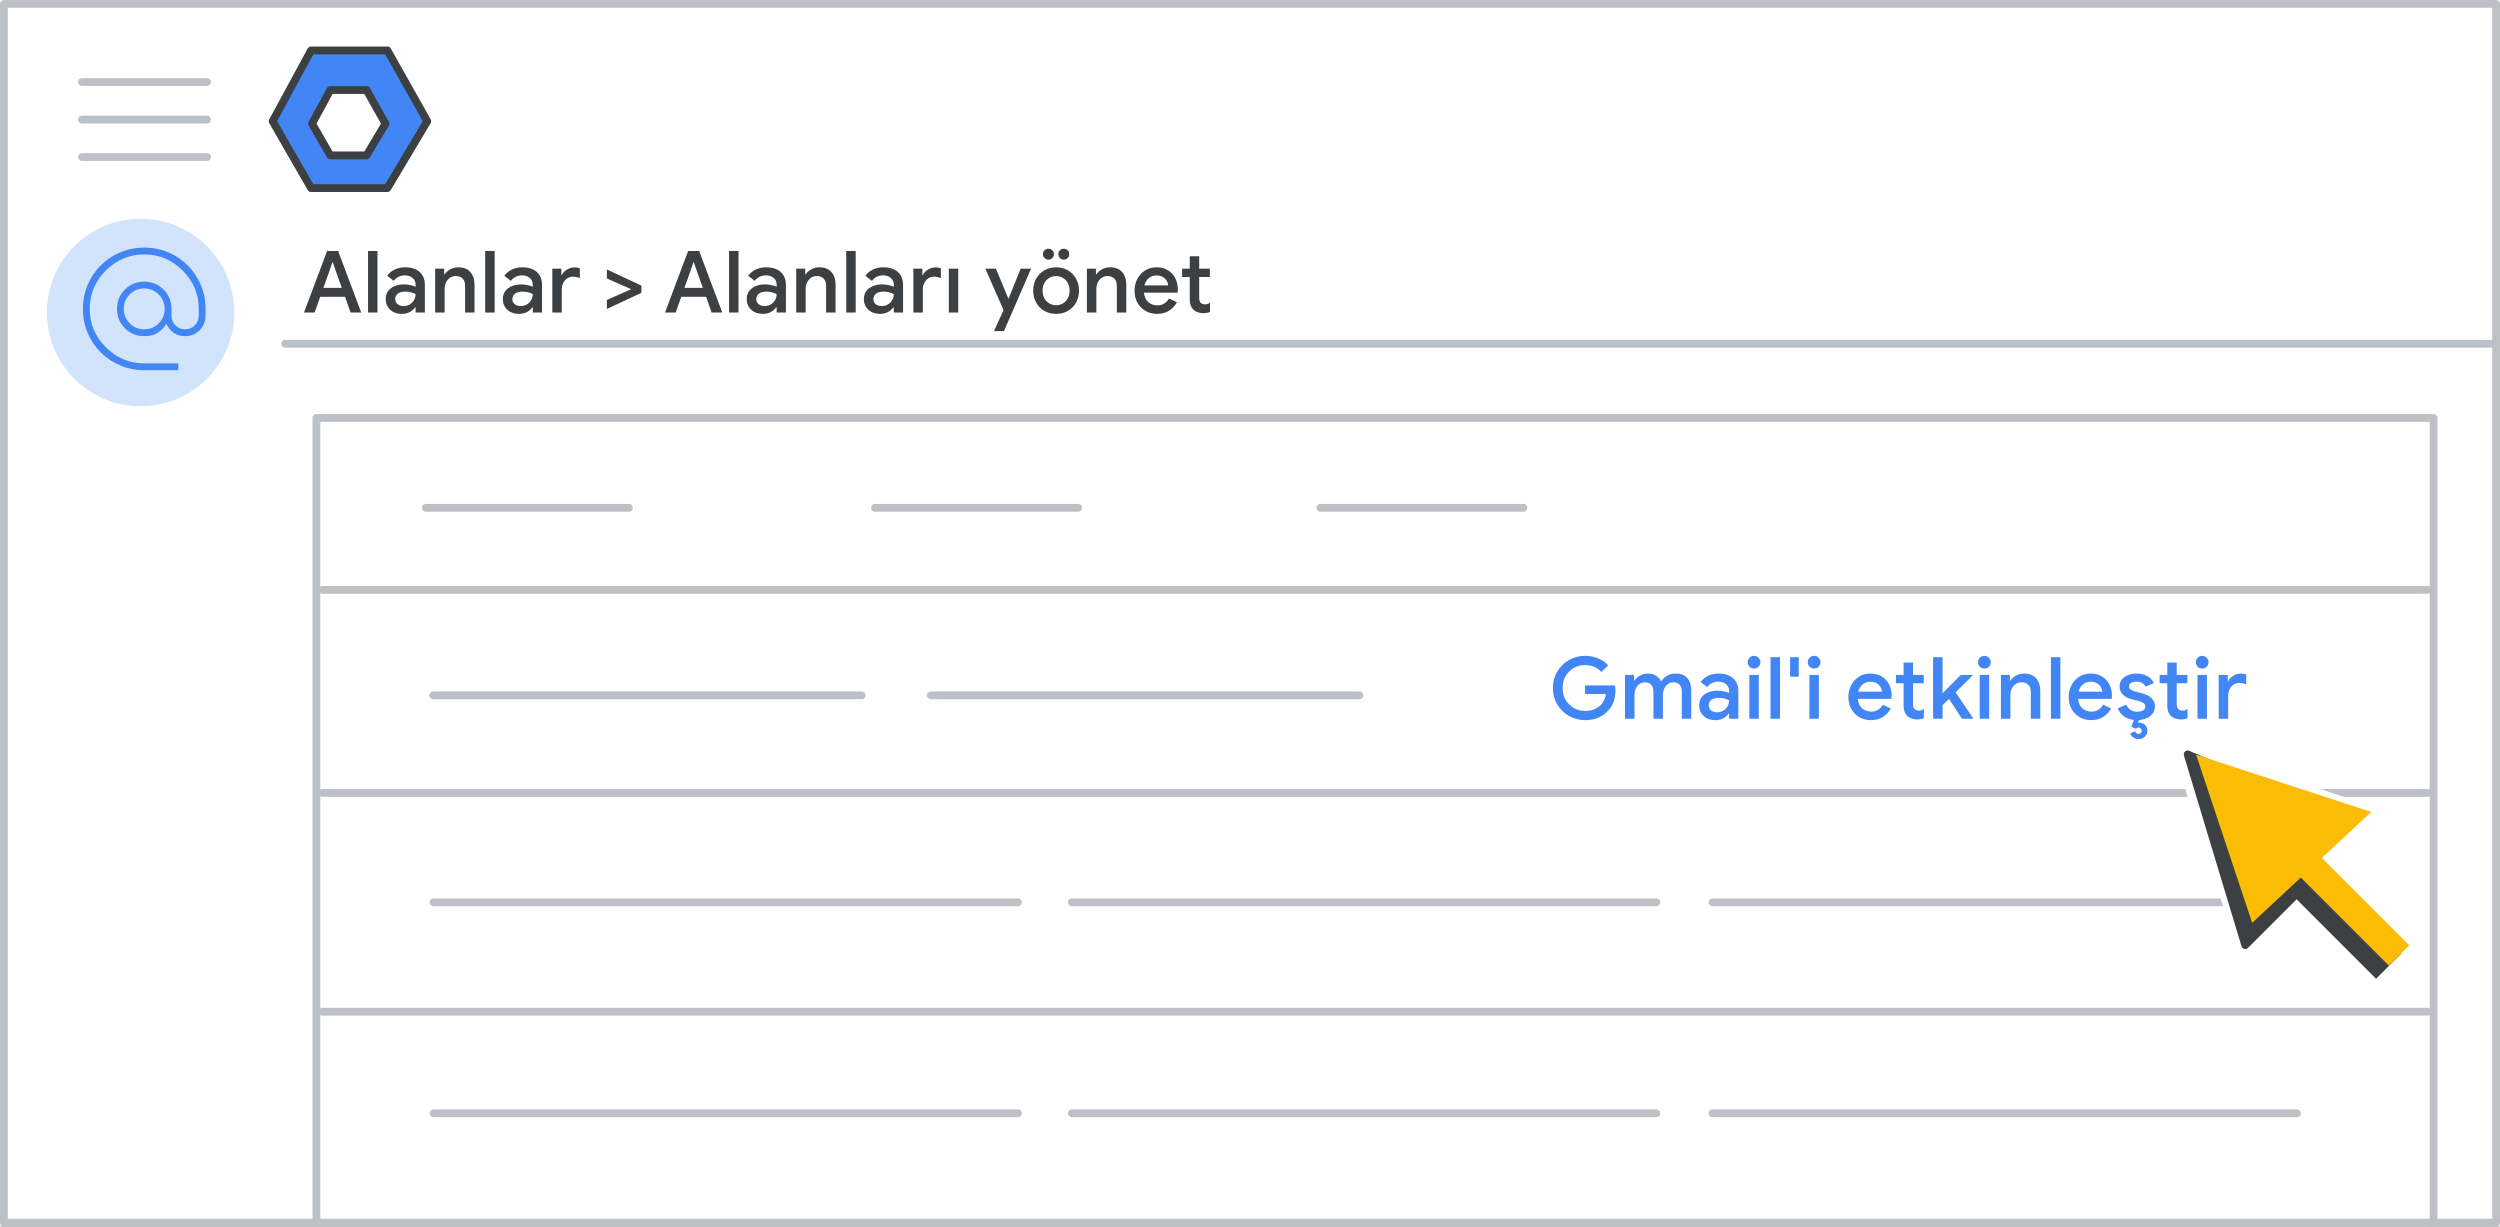 <svg width="320" height="157" viewBox="0 0 320 157" fill="none" xmlns="http://www.w3.org/2000/svg">
<rect x="0" y="0" width="320" height="157" fill="#333333" stroke="none"/>
<g id="admin-click-add-a-domain-new-screenshot" clip-path="url(#clip0_7_872)">
<rect width="320" height="157" fill="white"/>
<rect id="Rectangle" x="0.5" y="0.5" width="319" height="156" fill="white" stroke="#BDC1C6" stroke-linejoin="round"/>
<path id="Line" d="M36.5 44H319" stroke="#BDC1C6" stroke-linecap="round"/>
<g id="Admin logo">
<path id="Path 19" fill-rule="evenodd" clip-rule="evenodd" d="M39.816 6.452H49.586L54.691 15.517L49.586 24.075H39.816L34.9 15.517L39.816 6.452Z" fill="#4285F4" stroke="#3C4043" stroke-linejoin="round"/>
<path id="Path 19_2" fill-rule="evenodd" clip-rule="evenodd" d="M42.277 11.523H46.916L49.34 15.828L46.916 19.891H42.277L39.942 15.828L42.277 11.523Z" fill="white" stroke="#3C4043" stroke-linejoin="round"/>
</g>
<g id="Menu">
<path id="Line_2" d="M10.5 10.5H26.5" stroke="#BDC1C6" stroke-linecap="round" stroke-linejoin="round"/>
<path id="Line_3" d="M10.5 15.3H26.5" stroke="#BDC1C6" stroke-linecap="round" stroke-linejoin="round"/>
<path id="Line_4" d="M10.5 20.1H26.5" stroke="#BDC1C6" stroke-linecap="round" stroke-linejoin="round"/>
</g>
<path id="Line 2 Copy" d="M41.259 101.5H310.74" stroke="#BDC1C6" stroke-linecap="round" stroke-linejoin="round"/>
<path id="Line 2 Copy 2" d="M41.259 75.5H310.74" stroke="#BDC1C6" stroke-linecap="round" stroke-linejoin="round"/>
<rect id="Rectangle_2" x="40.5" y="53.5" width="271" height="111" stroke="#BDC1C6" stroke-linejoin="round"/>
<path id="Line 2" d="M41.259 129.5H310.74" stroke="#BDC1C6" stroke-linecap="round" stroke-linejoin="round"/>
<g id="nav-domain-on">
<path id="Path" d="M18 52C22.854 52 27.23 49.076 29.087 44.591C30.944 40.107 29.916 34.945 26.484 31.514C23.051 28.082 17.889 27.056 13.405 28.915C8.921 30.773 5.998 35.15 6 40.004C6 43.186 7.264 46.238 9.515 48.488C11.765 50.738 14.818 52.001 18 52Z" fill="#D2E3FC"/>
<g id="alternate_email_BASELINE_P900">
<path id="Shape" fill-rule="evenodd" clip-rule="evenodd" d="M15.389 46.774C16.347 47.181 17.372 47.385 18.462 47.385H22.82V46.513H18.462C16.558 46.513 14.92 45.826 13.546 44.453C12.174 43.08 11.487 41.442 11.487 39.538C11.487 37.635 12.174 35.997 13.546 34.623C14.92 33.251 16.558 32.564 18.462 32.564C20.365 32.564 22.003 33.251 23.376 34.623C24.749 35.997 25.436 37.635 25.436 39.538V40.41C25.436 40.904 25.265 41.319 24.924 41.653C24.582 41.987 24.172 42.154 23.692 42.154C23.213 42.154 22.802 41.987 22.46 41.653C22.119 41.319 21.949 40.904 21.949 40.41V39.538C21.949 38.565 21.611 37.74 20.936 37.064C20.26 36.389 19.435 36.051 18.462 36.051C17.488 36.051 16.664 36.389 15.988 37.064C15.312 37.74 14.974 38.565 14.974 39.538C14.974 40.512 15.312 41.337 15.988 42.012C16.664 42.688 17.488 43.026 18.462 43.026C19.174 43.026 19.747 42.88 20.183 42.59C20.619 42.299 20.997 41.921 21.317 41.456C21.52 41.936 21.821 42.317 22.221 42.6C22.621 42.884 23.111 43.026 23.692 43.026C24.433 43.026 25.055 42.771 25.556 42.263C26.057 41.754 26.308 41.137 26.308 40.41V39.538C26.308 38.434 26.104 37.406 25.697 36.454C25.291 35.503 24.735 34.675 24.031 33.969C23.326 33.265 22.497 32.709 21.546 32.303C20.594 31.896 19.566 31.692 18.462 31.692C17.372 31.692 16.347 31.896 15.389 32.303C14.43 32.709 13.598 33.265 12.893 33.969C12.188 34.675 11.633 35.503 11.226 36.454C10.819 37.406 10.615 38.434 10.615 39.538C10.615 40.628 10.819 41.653 11.226 42.612C11.633 43.571 12.188 44.403 12.893 45.108C13.598 45.812 14.43 46.368 15.389 46.774ZM20.314 41.391C19.806 41.9 19.188 42.154 18.462 42.154C17.735 42.154 17.117 41.9 16.609 41.391C16.1 40.883 15.846 40.265 15.846 39.538C15.846 38.812 16.1 38.194 16.609 37.686C17.117 37.177 17.735 36.923 18.462 36.923C19.188 36.923 19.806 37.177 20.314 37.686C20.823 38.194 21.077 38.812 21.077 39.538C21.077 40.265 20.823 40.883 20.314 41.391Z" fill="#4285F4"/>
</g>
</g>
<path id="Line_5" d="M219.199 115.5H294" stroke="#BDC1C6" stroke-linecap="round"/>
<path id="Line Copy 4" d="M55.5 115.5H130.301" stroke="#BDC1C6" stroke-linecap="round"/>
<path id="Line Copy 3" d="M55.5 142.5H130.301" stroke="#BDC1C6" stroke-linecap="round"/>
<path id="text" d="M202.895 92.176C202.147 92.176 201.458 91.996 200.827 91.637C200.196 91.278 199.694 90.786 199.32 90.163C198.953 89.532 198.77 88.832 198.77 88.062C198.77 87.292 198.953 86.595 199.32 85.972C199.694 85.341 200.196 84.846 200.827 84.487C201.458 84.128 202.147 83.948 202.895 83.948C203.489 83.948 204.043 84.054 204.556 84.267C205.069 84.48 205.498 84.777 205.843 85.158L204.985 86.016C204.728 85.73 204.42 85.51 204.061 85.356C203.709 85.202 203.317 85.125 202.884 85.125C202.378 85.125 201.905 85.246 201.465 85.488C201.025 85.73 200.673 86.075 200.409 86.522C200.145 86.969 200.013 87.483 200.013 88.062C200.013 88.641 200.145 89.155 200.409 89.602C200.673 90.049 201.025 90.394 201.465 90.636C201.905 90.878 202.382 90.999 202.895 90.999C203.364 90.999 203.757 90.929 204.072 90.79C204.387 90.651 204.67 90.464 204.919 90.229C205.08 90.068 205.216 89.866 205.326 89.624C205.443 89.382 205.52 89.118 205.557 88.832H202.884V87.732H206.723C206.76 87.937 206.778 88.15 206.778 88.37C206.778 88.869 206.701 89.349 206.547 89.811C206.393 90.266 206.147 90.662 205.81 90.999C205.069 91.784 204.098 92.176 202.895 92.176ZM208.002 86.39H209.157V87.127H209.212C209.381 86.856 209.619 86.636 209.927 86.467C210.235 86.298 210.565 86.214 210.917 86.214C211.321 86.214 211.673 86.309 211.973 86.5C212.274 86.683 212.49 86.929 212.622 87.237C212.813 86.929 213.066 86.683 213.381 86.5C213.704 86.309 214.082 86.214 214.514 86.214C215.16 86.214 215.647 86.412 215.977 86.808C216.315 87.197 216.483 87.728 216.483 88.403V92H215.273V88.612C215.273 87.761 214.91 87.336 214.184 87.336C213.796 87.336 213.477 87.494 213.227 87.809C212.978 88.124 212.853 88.513 212.853 88.975V92H211.643V88.612C211.643 87.761 211.269 87.336 210.521 87.336C210.14 87.336 209.825 87.494 209.575 87.809C209.333 88.124 209.212 88.513 209.212 88.975V92H208.002V86.39ZM219.57 92.176C219.167 92.176 218.807 92.099 218.492 91.945C218.177 91.784 217.931 91.56 217.755 91.274C217.579 90.981 217.491 90.651 217.491 90.284C217.491 89.705 217.707 89.246 218.14 88.909C218.58 88.572 219.134 88.403 219.801 88.403C220.131 88.403 220.428 88.436 220.692 88.502C220.956 88.561 221.165 88.627 221.319 88.7V88.414C221.319 88.069 221.191 87.791 220.934 87.578C220.677 87.358 220.347 87.248 219.944 87.248C219.658 87.248 219.387 87.31 219.13 87.435C218.881 87.56 218.679 87.732 218.525 87.952L217.678 87.303C217.927 86.958 218.25 86.691 218.646 86.5C219.042 86.309 219.482 86.214 219.966 86.214C220.78 86.214 221.407 86.416 221.847 86.819C222.287 87.215 222.507 87.776 222.507 88.502V92H221.319V91.329H221.264C221.103 91.571 220.875 91.773 220.582 91.934C220.289 92.095 219.951 92.176 219.57 92.176ZM219.779 91.175C220.072 91.175 220.336 91.105 220.571 90.966C220.806 90.827 220.989 90.64 221.121 90.405C221.253 90.17 221.319 89.917 221.319 89.646C221.15 89.551 220.952 89.474 220.725 89.415C220.505 89.356 220.274 89.327 220.032 89.327C219.577 89.327 219.244 89.419 219.031 89.602C218.818 89.778 218.712 90.009 218.712 90.295C218.712 90.552 218.811 90.764 219.009 90.933C219.207 91.094 219.464 91.175 219.779 91.175ZM224.519 85.576C224.291 85.576 224.097 85.499 223.936 85.345C223.782 85.184 223.705 84.989 223.705 84.762C223.705 84.535 223.782 84.344 223.936 84.19C224.097 84.029 224.291 83.948 224.519 83.948C224.746 83.948 224.937 84.029 225.091 84.19C225.252 84.344 225.333 84.535 225.333 84.762C225.333 84.989 225.252 85.184 225.091 85.345C224.937 85.499 224.746 85.576 224.519 85.576ZM223.914 86.39H225.124V92H223.914V86.39ZM226.629 84.124H227.839V92H226.629V84.124ZM229.129 84.124H230.24V86.61H229.129V84.124ZM232.21 85.576C231.983 85.576 231.788 85.499 231.627 85.345C231.473 85.184 231.396 84.989 231.396 84.762C231.396 84.535 231.473 84.344 231.627 84.19C231.788 84.029 231.983 83.948 232.21 83.948C232.437 83.948 232.628 84.029 232.782 84.19C232.943 84.344 233.024 84.535 233.024 84.762C233.024 84.989 232.943 85.184 232.782 85.345C232.628 85.499 232.437 85.576 232.21 85.576ZM231.605 86.39H232.815V92H231.605V86.39ZM239.462 92.176C238.912 92.176 238.417 92.048 237.977 91.791C237.544 91.534 237.203 91.182 236.954 90.735C236.712 90.28 236.591 89.771 236.591 89.206C236.591 88.671 236.708 88.176 236.943 87.721C237.185 87.259 237.518 86.892 237.944 86.621C238.369 86.35 238.853 86.214 239.396 86.214C239.96 86.214 240.448 86.339 240.859 86.588C241.277 86.837 241.592 87.178 241.805 87.611C242.025 88.044 242.135 88.531 242.135 89.074C242.135 89.177 242.124 89.305 242.102 89.459H237.801C237.845 89.98 238.028 90.383 238.351 90.669C238.681 90.948 239.062 91.087 239.495 91.087C239.839 91.087 240.136 91.01 240.386 90.856C240.642 90.695 240.848 90.478 241.002 90.207L242.025 90.691C241.761 91.153 241.416 91.516 240.991 91.78C240.565 92.044 240.056 92.176 239.462 92.176ZM240.903 88.535C240.888 88.337 240.826 88.143 240.716 87.952C240.606 87.754 240.437 87.589 240.21 87.457C239.99 87.325 239.718 87.259 239.396 87.259C239.007 87.259 238.677 87.376 238.406 87.611C238.142 87.838 237.958 88.146 237.856 88.535H240.903ZM245.375 92.088C245.125 92.088 244.891 92.048 244.671 91.967C244.451 91.886 244.271 91.78 244.132 91.648C243.816 91.333 243.659 90.904 243.659 90.361V87.457H242.68V86.39H243.659V84.806H244.869V86.39H246.233V87.457H244.869V90.097C244.869 90.398 244.927 90.61 245.045 90.735C245.155 90.882 245.345 90.955 245.617 90.955C245.741 90.955 245.851 90.94 245.947 90.911C246.042 90.874 246.145 90.819 246.255 90.746V91.923C246.013 92.033 245.719 92.088 245.375 92.088ZM247.437 84.124H248.647V88.711H248.68L250.979 86.39H252.497V86.456L250.319 88.623L252.563 91.934V92H251.122L249.472 89.459L248.647 90.262V92H247.437V84.124ZM254.006 85.576C253.779 85.576 253.584 85.499 253.423 85.345C253.269 85.184 253.192 84.989 253.192 84.762C253.192 84.535 253.269 84.344 253.423 84.19C253.584 84.029 253.779 83.948 254.006 83.948C254.233 83.948 254.424 84.029 254.578 84.19C254.739 84.344 254.82 84.535 254.82 84.762C254.82 84.989 254.739 85.184 254.578 85.345C254.424 85.499 254.233 85.576 254.006 85.576ZM253.401 86.39H254.611V92H253.401V86.39ZM256.117 86.39H257.272V87.127H257.327C257.488 86.863 257.726 86.647 258.042 86.478C258.364 86.302 258.705 86.214 259.065 86.214C259.747 86.214 260.264 86.416 260.616 86.819C260.975 87.215 261.155 87.758 261.155 88.447V92H259.945V88.612C259.945 88.172 259.835 87.849 259.615 87.644C259.402 87.439 259.105 87.336 258.724 87.336C258.452 87.336 258.21 87.413 257.998 87.567C257.785 87.714 257.62 87.912 257.503 88.161C257.385 88.41 257.327 88.678 257.327 88.964V92H256.117V86.39ZM262.519 84.124H263.729V92H262.519V84.124ZM267.66 92.176C267.11 92.176 266.615 92.048 266.175 91.791C265.742 91.534 265.401 91.182 265.152 90.735C264.91 90.28 264.789 89.771 264.789 89.206C264.789 88.671 264.906 88.176 265.141 87.721C265.383 87.259 265.717 86.892 266.142 86.621C266.567 86.35 267.051 86.214 267.594 86.214C268.159 86.214 268.646 86.339 269.057 86.588C269.475 86.837 269.79 87.178 270.003 87.611C270.223 88.044 270.333 88.531 270.333 89.074C270.333 89.177 270.322 89.305 270.3 89.459H265.999C266.043 89.98 266.226 90.383 266.549 90.669C266.879 90.948 267.26 91.087 267.693 91.087C268.038 91.087 268.335 91.01 268.584 90.856C268.841 90.695 269.046 90.478 269.2 90.207L270.223 90.691C269.959 91.153 269.614 91.516 269.189 91.78C268.764 92.044 268.254 92.176 267.66 92.176ZM269.101 88.535C269.086 88.337 269.024 88.143 268.914 87.952C268.804 87.754 268.635 87.589 268.408 87.457C268.188 87.325 267.917 87.259 267.594 87.259C267.205 87.259 266.875 87.376 266.604 87.611C266.34 87.838 266.157 88.146 266.054 88.535H269.101ZM275.834 90.405C275.834 90.896 275.643 91.303 275.262 91.626C274.88 91.941 274.393 92.121 273.799 92.165L273.645 92.528C273.733 92.513 273.802 92.506 273.854 92.506C274.132 92.506 274.371 92.601 274.569 92.792C274.767 92.99 274.866 93.243 274.866 93.551C274.866 93.844 274.756 94.094 274.536 94.299C274.323 94.504 274.052 94.607 273.722 94.607C273.48 94.607 273.263 94.537 273.073 94.398C272.882 94.266 272.746 94.094 272.666 93.881L273.304 93.606C273.333 93.701 273.384 93.782 273.458 93.848C273.531 93.914 273.619 93.947 273.722 93.947C273.846 93.947 273.945 93.907 274.019 93.826C274.099 93.753 274.14 93.661 274.14 93.551C274.14 93.434 274.099 93.331 274.019 93.243C273.945 93.162 273.846 93.122 273.722 93.122C273.597 93.122 273.487 93.177 273.392 93.287L272.809 93.023L273.139 92.154C272.611 92.095 272.171 91.93 271.819 91.659C271.474 91.388 271.228 91.058 271.082 90.669L272.16 90.196C272.292 90.489 272.475 90.713 272.71 90.867C272.952 91.021 273.227 91.098 273.535 91.098C273.835 91.098 274.088 91.047 274.294 90.944C274.499 90.834 274.602 90.673 274.602 90.46C274.602 90.255 274.514 90.093 274.338 89.976C274.162 89.859 273.89 89.756 273.524 89.668L272.853 89.503C272.405 89.393 272.035 89.199 271.742 88.92C271.448 88.641 271.302 88.289 271.302 87.864C271.302 87.534 271.397 87.244 271.588 86.995C271.786 86.746 272.05 86.555 272.38 86.423C272.71 86.284 273.069 86.214 273.458 86.214C273.978 86.214 274.437 86.32 274.833 86.533C275.229 86.738 275.515 87.039 275.691 87.435L274.635 87.897C274.422 87.464 274.033 87.248 273.469 87.248C273.197 87.248 272.97 87.303 272.787 87.413C272.603 87.523 272.512 87.666 272.512 87.842C272.512 88.011 272.581 88.15 272.721 88.26C272.86 88.363 273.065 88.451 273.337 88.524L274.162 88.733C274.712 88.872 275.126 89.085 275.405 89.371C275.691 89.65 275.834 89.994 275.834 90.405ZM279.127 92.088C278.877 92.088 278.643 92.048 278.423 91.967C278.203 91.886 278.023 91.78 277.884 91.648C277.568 91.333 277.411 90.904 277.411 90.361V87.457H276.432V86.39H277.411V84.806H278.621V86.39H279.985V87.457H278.621V90.097C278.621 90.398 278.679 90.61 278.797 90.735C278.907 90.882 279.097 90.955 279.369 90.955C279.493 90.955 279.603 90.94 279.699 90.911C279.794 90.874 279.897 90.819 280.007 90.746V91.923C279.765 92.033 279.471 92.088 279.127 92.088ZM281.882 85.576C281.655 85.576 281.46 85.499 281.299 85.345C281.145 85.184 281.068 84.989 281.068 84.762C281.068 84.535 281.145 84.344 281.299 84.19C281.46 84.029 281.655 83.948 281.882 83.948C282.109 83.948 282.3 84.029 282.454 84.19C282.615 84.344 282.696 84.535 282.696 84.762C282.696 84.989 282.615 85.184 282.454 85.345C282.3 85.499 282.109 85.576 281.882 85.576ZM281.277 86.39H282.487V92H281.277V86.39ZM283.993 86.39H285.148V87.215H285.203C285.327 86.929 285.544 86.694 285.852 86.511C286.16 86.32 286.486 86.225 286.831 86.225C287.102 86.225 287.329 86.262 287.513 86.335V87.589C287.19 87.472 286.9 87.413 286.644 87.413C286.365 87.413 286.116 87.486 285.896 87.633C285.683 87.78 285.514 87.978 285.39 88.227C285.265 88.469 285.203 88.737 285.203 89.03V92H283.993V86.39Z" fill="#4285F4"/>
<path id="Line_6" d="M219.199 142.5H294" stroke="#BDC1C6" stroke-linecap="round"/>
<path id="Line Copy 2" d="M137.199 115.5H212" stroke="#BDC1C6" stroke-linecap="round"/>
<path id="Line Copy 6" d="M55.447 89H110.301" stroke="#BDC1C6" stroke-linecap="round"/>
<path id="Line Copy 5" d="M119.146 89H174" stroke="#BDC1C6" stroke-linecap="round"/>
<path id="Line Copy" d="M137.199 142.5H212" stroke="#BDC1C6" stroke-linecap="round"/>
<path id="Line_7" d="M54.5 65H80.5" stroke="#BDC1C6" stroke-linecap="round"/>
<path id="Line_8" d="M169 65H195" stroke="#BDC1C6" stroke-linecap="round"/>
<path id="Line Copy 11" d="M112 65H138" stroke="#BDC1C6" stroke-linecap="round"/>
<path id="header" d="M41.869 32.124H43.277L46.236 40H44.872L44.168 37.987H40.989L40.274 40H38.91L41.869 32.124ZM43.75 36.843L42.914 34.5L42.606 33.587H42.54L42.232 34.5L41.396 36.843H43.75ZM47.108 32.124H48.318V40H47.108V32.124ZM51.446 40.176C51.043 40.176 50.684 40.099 50.368 39.945C50.053 39.784 49.807 39.56 49.631 39.274C49.455 38.981 49.367 38.651 49.367 38.284C49.367 37.705 49.584 37.246 50.016 36.909C50.456 36.572 51.01 36.403 51.677 36.403C52.007 36.403 52.304 36.436 52.568 36.502C52.832 36.561 53.041 36.627 53.195 36.7V36.414C53.195 36.069 53.067 35.791 52.81 35.578C52.554 35.358 52.224 35.248 51.82 35.248C51.534 35.248 51.263 35.31 51.006 35.435C50.757 35.56 50.555 35.732 50.401 35.952L49.554 35.303C49.804 34.958 50.126 34.691 50.522 34.5C50.918 34.309 51.358 34.214 51.842 34.214C52.656 34.214 53.283 34.416 53.723 34.819C54.163 35.215 54.383 35.776 54.383 36.502V40H53.195V39.329H53.14C52.979 39.571 52.752 39.773 52.458 39.934C52.165 40.095 51.828 40.176 51.446 40.176ZM51.655 39.175C51.949 39.175 52.213 39.105 52.447 38.966C52.682 38.827 52.865 38.64 52.997 38.405C53.129 38.17 53.195 37.917 53.195 37.646C53.027 37.551 52.829 37.474 52.601 37.415C52.381 37.356 52.15 37.327 51.908 37.327C51.454 37.327 51.12 37.419 50.907 37.602C50.695 37.778 50.588 38.009 50.588 38.295C50.588 38.552 50.687 38.764 50.885 38.933C51.083 39.094 51.34 39.175 51.655 39.175ZM55.702 34.39H56.857V35.127H56.912C57.073 34.863 57.312 34.647 57.627 34.478C57.95 34.302 58.291 34.214 58.65 34.214C59.332 34.214 59.849 34.416 60.201 34.819C60.56 35.215 60.74 35.758 60.74 36.447V40H59.53V36.612C59.53 36.172 59.42 35.849 59.2 35.644C58.987 35.439 58.69 35.336 58.309 35.336C58.038 35.336 57.796 35.413 57.583 35.567C57.37 35.714 57.205 35.912 57.088 36.161C56.971 36.41 56.912 36.678 56.912 36.964V40H55.702V34.39ZM62.104 32.124H63.314V40H62.104V32.124ZM66.442 40.176C66.039 40.176 65.68 40.099 65.365 39.945C65.049 39.784 64.803 39.56 64.627 39.274C64.451 38.981 64.364 38.651 64.364 38.284C64.364 37.705 64.58 37.246 65.013 36.909C65.453 36.572 66.006 36.403 66.674 36.403C67.004 36.403 67.3 36.436 67.564 36.502C67.829 36.561 68.037 36.627 68.192 36.7V36.414C68.192 36.069 68.063 35.791 67.806 35.578C67.55 35.358 67.22 35.248 66.817 35.248C66.531 35.248 66.259 35.31 66.002 35.435C65.753 35.56 65.552 35.732 65.397 35.952L64.55 35.303C64.8 34.958 65.123 34.691 65.519 34.5C65.915 34.309 66.355 34.214 66.838 34.214C67.653 34.214 68.279 34.416 68.719 34.819C69.159 35.215 69.379 35.776 69.379 36.502V40H68.192V39.329H68.136C67.975 39.571 67.748 39.773 67.454 39.934C67.161 40.095 66.824 40.176 66.442 40.176ZM66.651 39.175C66.945 39.175 67.209 39.105 67.444 38.966C67.678 38.827 67.862 38.64 67.993 38.405C68.126 38.17 68.192 37.917 68.192 37.646C68.023 37.551 67.825 37.474 67.597 37.415C67.377 37.356 67.147 37.327 66.904 37.327C66.45 37.327 66.116 37.419 65.903 37.602C65.691 37.778 65.585 38.009 65.585 38.295C65.585 38.552 65.683 38.764 65.882 38.933C66.079 39.094 66.336 39.175 66.651 39.175ZM70.698 34.39H71.853V35.215H71.908C72.033 34.929 72.249 34.694 72.557 34.511C72.865 34.32 73.192 34.225 73.536 34.225C73.808 34.225 74.035 34.262 74.218 34.335V35.589C73.895 35.472 73.606 35.413 73.349 35.413C73.07 35.413 72.821 35.486 72.601 35.633C72.388 35.78 72.22 35.978 72.095 36.227C71.971 36.469 71.908 36.737 71.908 37.03V40H70.698V34.39ZM77.68 38.394L80.727 37.052V36.986L77.68 35.644V34.489L82.102 36.557V37.481L77.68 39.549V38.394ZM88.082 32.124H89.49L92.449 40H91.085L90.381 37.987H87.202L86.487 40H85.123L88.082 32.124ZM89.963 36.843L89.127 34.5L88.819 33.587H88.753L88.445 34.5L87.609 36.843H89.963ZM93.321 32.124H94.531V40H93.321V32.124ZM97.659 40.176C97.256 40.176 96.897 40.099 96.581 39.945C96.266 39.784 96.02 39.56 95.844 39.274C95.668 38.981 95.58 38.651 95.58 38.284C95.58 37.705 95.797 37.246 96.229 36.909C96.669 36.572 97.223 36.403 97.89 36.403C98.22 36.403 98.517 36.436 98.781 36.502C99.045 36.561 99.254 36.627 99.408 36.7V36.414C99.408 36.069 99.28 35.791 99.023 35.578C98.767 35.358 98.437 35.248 98.033 35.248C97.747 35.248 97.476 35.31 97.219 35.435C96.97 35.56 96.768 35.732 96.614 35.952L95.767 35.303C96.017 34.958 96.339 34.691 96.735 34.5C97.131 34.309 97.571 34.214 98.055 34.214C98.869 34.214 99.496 34.416 99.936 34.819C100.376 35.215 100.596 35.776 100.596 36.502V40H99.408V39.329H99.353C99.192 39.571 98.965 39.773 98.671 39.934C98.378 40.095 98.041 40.176 97.659 40.176ZM97.868 39.175C98.162 39.175 98.426 39.105 98.66 38.966C98.895 38.827 99.078 38.64 99.21 38.405C99.342 38.17 99.408 37.917 99.408 37.646C99.24 37.551 99.042 37.474 98.814 37.415C98.594 37.356 98.363 37.327 98.121 37.327C97.667 37.327 97.333 37.419 97.12 37.602C96.908 37.778 96.801 38.009 96.801 38.295C96.801 38.552 96.9 38.764 97.098 38.933C97.296 39.094 97.553 39.175 97.868 39.175ZM101.915 34.39H103.07V35.127H103.125C103.286 34.863 103.525 34.647 103.84 34.478C104.163 34.302 104.504 34.214 104.863 34.214C105.545 34.214 106.062 34.416 106.414 34.819C106.773 35.215 106.953 35.758 106.953 36.447V40H105.743V36.612C105.743 36.172 105.633 35.849 105.413 35.644C105.2 35.439 104.903 35.336 104.522 35.336C104.251 35.336 104.009 35.413 103.796 35.567C103.583 35.714 103.418 35.912 103.301 36.161C103.184 36.41 103.125 36.678 103.125 36.964V40H101.915V34.39ZM108.317 32.124H109.527V40H108.317V32.124ZM112.655 40.176C112.252 40.176 111.893 40.099 111.577 39.945C111.262 39.784 111.016 39.56 110.84 39.274C110.664 38.981 110.576 38.651 110.576 38.284C110.576 37.705 110.793 37.246 111.225 36.909C111.665 36.572 112.219 36.403 112.886 36.403C113.216 36.403 113.513 36.436 113.777 36.502C114.041 36.561 114.25 36.627 114.404 36.7V36.414C114.404 36.069 114.276 35.791 114.019 35.578C113.763 35.358 113.433 35.248 113.029 35.248C112.743 35.248 112.472 35.31 112.215 35.435C111.966 35.56 111.764 35.732 111.61 35.952L110.763 35.303C111.013 34.958 111.335 34.691 111.731 34.5C112.127 34.309 112.567 34.214 113.051 34.214C113.865 34.214 114.492 34.416 114.932 34.819C115.372 35.215 115.592 35.776 115.592 36.502V40H114.404V39.329H114.349C114.188 39.571 113.961 39.773 113.667 39.934C113.374 40.095 113.037 40.176 112.655 40.176ZM112.864 39.175C113.158 39.175 113.422 39.105 113.656 38.966C113.891 38.827 114.074 38.64 114.206 38.405C114.338 38.17 114.404 37.917 114.404 37.646C114.236 37.551 114.038 37.474 113.81 37.415C113.59 37.356 113.359 37.327 113.117 37.327C112.663 37.327 112.329 37.419 112.116 37.602C111.904 37.778 111.797 38.009 111.797 38.295C111.797 38.552 111.896 38.764 112.094 38.933C112.292 39.094 112.549 39.175 112.864 39.175ZM116.911 34.39H118.066V35.215H118.121C118.246 34.929 118.462 34.694 118.77 34.511C119.078 34.32 119.404 34.225 119.749 34.225C120.02 34.225 120.248 34.262 120.431 34.335V35.589C120.108 35.472 119.819 35.413 119.562 35.413C119.283 35.413 119.034 35.486 118.814 35.633C118.601 35.78 118.433 35.978 118.308 36.227C118.183 36.469 118.121 36.737 118.121 37.03V40H116.911V34.39ZM121.446 34.39H122.656V40H121.446V34.39ZM128.456 39.692L126.124 34.39H127.477L129.061 38.207H129.105L130.645 34.39H131.976L128.511 42.376H127.235L128.456 39.692ZM135.181 40.176C134.616 40.176 134.11 40.048 133.663 39.791C133.215 39.527 132.867 39.168 132.618 38.713C132.368 38.258 132.244 37.752 132.244 37.195C132.244 36.638 132.368 36.132 132.618 35.677C132.867 35.222 133.215 34.867 133.663 34.61C134.11 34.346 134.616 34.214 135.181 34.214C135.745 34.214 136.251 34.346 136.699 34.61C137.146 34.874 137.494 35.233 137.744 35.688C137.993 36.143 138.118 36.645 138.118 37.195C138.118 37.752 137.993 38.258 137.744 38.713C137.494 39.168 137.146 39.527 136.699 39.791C136.251 40.048 135.745 40.176 135.181 40.176ZM135.181 39.065C135.489 39.065 135.775 38.992 136.039 38.845C136.303 38.691 136.512 38.475 136.666 38.196C136.827 37.91 136.908 37.576 136.908 37.195C136.908 36.814 136.827 36.484 136.666 36.205C136.512 35.926 136.303 35.714 136.039 35.567C135.775 35.413 135.489 35.336 135.181 35.336C134.873 35.336 134.587 35.413 134.323 35.567C134.059 35.714 133.846 35.926 133.685 36.205C133.531 36.484 133.454 36.814 133.454 37.195C133.454 37.576 133.531 37.91 133.685 38.196C133.846 38.475 134.059 38.691 134.323 38.845C134.587 38.992 134.873 39.065 135.181 39.065ZM134.202 33.235C134.011 33.235 133.846 33.165 133.707 33.026C133.567 32.887 133.498 32.722 133.498 32.531C133.498 32.333 133.564 32.168 133.696 32.036C133.835 31.904 134.004 31.838 134.202 31.838C134.4 31.838 134.565 31.904 134.697 32.036C134.836 32.168 134.906 32.333 134.906 32.531C134.906 32.722 134.836 32.887 134.697 33.026C134.565 33.165 134.4 33.235 134.202 33.235ZM136.16 33.235C135.969 33.235 135.804 33.165 135.665 33.026C135.533 32.887 135.467 32.722 135.467 32.531C135.467 32.333 135.533 32.168 135.665 32.036C135.804 31.904 135.969 31.838 136.16 31.838C136.365 31.838 136.534 31.904 136.666 32.036C136.798 32.168 136.864 32.333 136.864 32.531C136.864 32.729 136.794 32.898 136.655 33.037C136.523 33.169 136.358 33.235 136.16 33.235ZM139.126 34.39H140.281V35.127H140.336C140.497 34.863 140.736 34.647 141.051 34.478C141.374 34.302 141.715 34.214 142.074 34.214C142.756 34.214 143.273 34.416 143.625 34.819C143.984 35.215 144.164 35.758 144.164 36.447V40H142.954V36.612C142.954 36.172 142.844 35.849 142.624 35.644C142.411 35.439 142.114 35.336 141.733 35.336C141.462 35.336 141.22 35.413 141.007 35.567C140.794 35.714 140.629 35.912 140.512 36.161C140.395 36.41 140.336 36.678 140.336 36.964V40H139.126V34.39ZM148.091 40.176C147.541 40.176 147.046 40.048 146.606 39.791C146.174 39.534 145.833 39.182 145.583 38.735C145.341 38.28 145.22 37.771 145.22 37.206C145.22 36.671 145.338 36.176 145.572 35.721C145.814 35.259 146.148 34.892 146.573 34.621C146.999 34.35 147.483 34.214 148.025 34.214C148.59 34.214 149.078 34.339 149.488 34.588C149.906 34.837 150.222 35.178 150.434 35.611C150.654 36.044 150.764 36.531 150.764 37.074C150.764 37.177 150.753 37.305 150.731 37.459H146.43C146.474 37.98 146.658 38.383 146.98 38.669C147.31 38.948 147.692 39.087 148.124 39.087C148.469 39.087 148.766 39.01 149.015 38.856C149.272 38.695 149.477 38.478 149.631 38.207L150.654 38.691C150.39 39.153 150.046 39.516 149.62 39.78C149.195 40.044 148.685 40.176 148.091 40.176ZM149.532 36.535C149.518 36.337 149.455 36.143 149.345 35.952C149.235 35.754 149.067 35.589 148.839 35.457C148.619 35.325 148.348 35.259 148.025 35.259C147.637 35.259 147.307 35.376 147.035 35.611C146.771 35.838 146.588 36.146 146.485 36.535H149.532ZM154.004 40.088C153.755 40.088 153.52 40.048 153.3 39.967C153.08 39.886 152.9 39.78 152.761 39.648C152.446 39.333 152.288 38.904 152.288 38.361V35.457H151.309V34.39H152.288V32.806H153.498V34.39H154.862V35.457H153.498V38.097C153.498 38.398 153.557 38.61 153.674 38.735C153.784 38.882 153.975 38.955 154.246 38.955C154.371 38.955 154.481 38.94 154.576 38.911C154.671 38.874 154.774 38.819 154.884 38.746V39.923C154.642 40.033 154.349 40.088 154.004 40.088Z" fill="#3C4043"/>
<g id="Cursor" clip-path="url(#clip1_7_872)">
<g id="White bg">
<path id="Triangle" d="M278.239 94.847L301.104 105.078L293.57 105.441L297.005 114.14L287.53 123.616L278.239 94.847Z" fill="white" stroke="white" stroke-linejoin="round"/>
<path id="Triangle_2" d="M279.021 94.834L306.232 104.145L288.955 120.17L279.021 94.834Z" fill="white"/>
<path id="Rectangle_3" d="M292.551 116.023L298.839 109.597L310.436 120.477L303.3 127.613L292.551 116.023Z" fill="white"/>
</g>
<g id="Black">
<path id="Triangle_3" d="M280.022 96.561L299.369 104.853L292.92 105.313L295.683 112.684L287.392 120.975L280.022 96.561Z" fill="#3C4043" stroke="#3C4043" stroke-linejoin="round"/>
<path id="Rectangle_4" d="M293.177 114.323L296.018 111.36L307.393 122.024L304.136 125.282L293.177 114.323Z" fill="#3C4043"/>
</g>
<g id="Yellow">
<path id="Rectangle_5" d="M296.209 108.825L293.604 111.431L305.776 123.604L308.382 120.998L296.209 108.825Z" fill="#FBBC04"/>
<path id="Triangle_4" d="M281.097 96.592L303.514 103.931L288.276 118.126L281.097 96.592Z" fill="#FBBC04"/>
</g>
</g>
</g>
<defs>
<clipPath id="clip0_7_872">
<rect width="320" height="157" fill="white"/>
</clipPath>
<clipPath id="clip1_7_872">
<rect width="45" height="45" fill="white" transform="translate(270.5 87.5)"/>
</clipPath>
</defs>
</svg>
